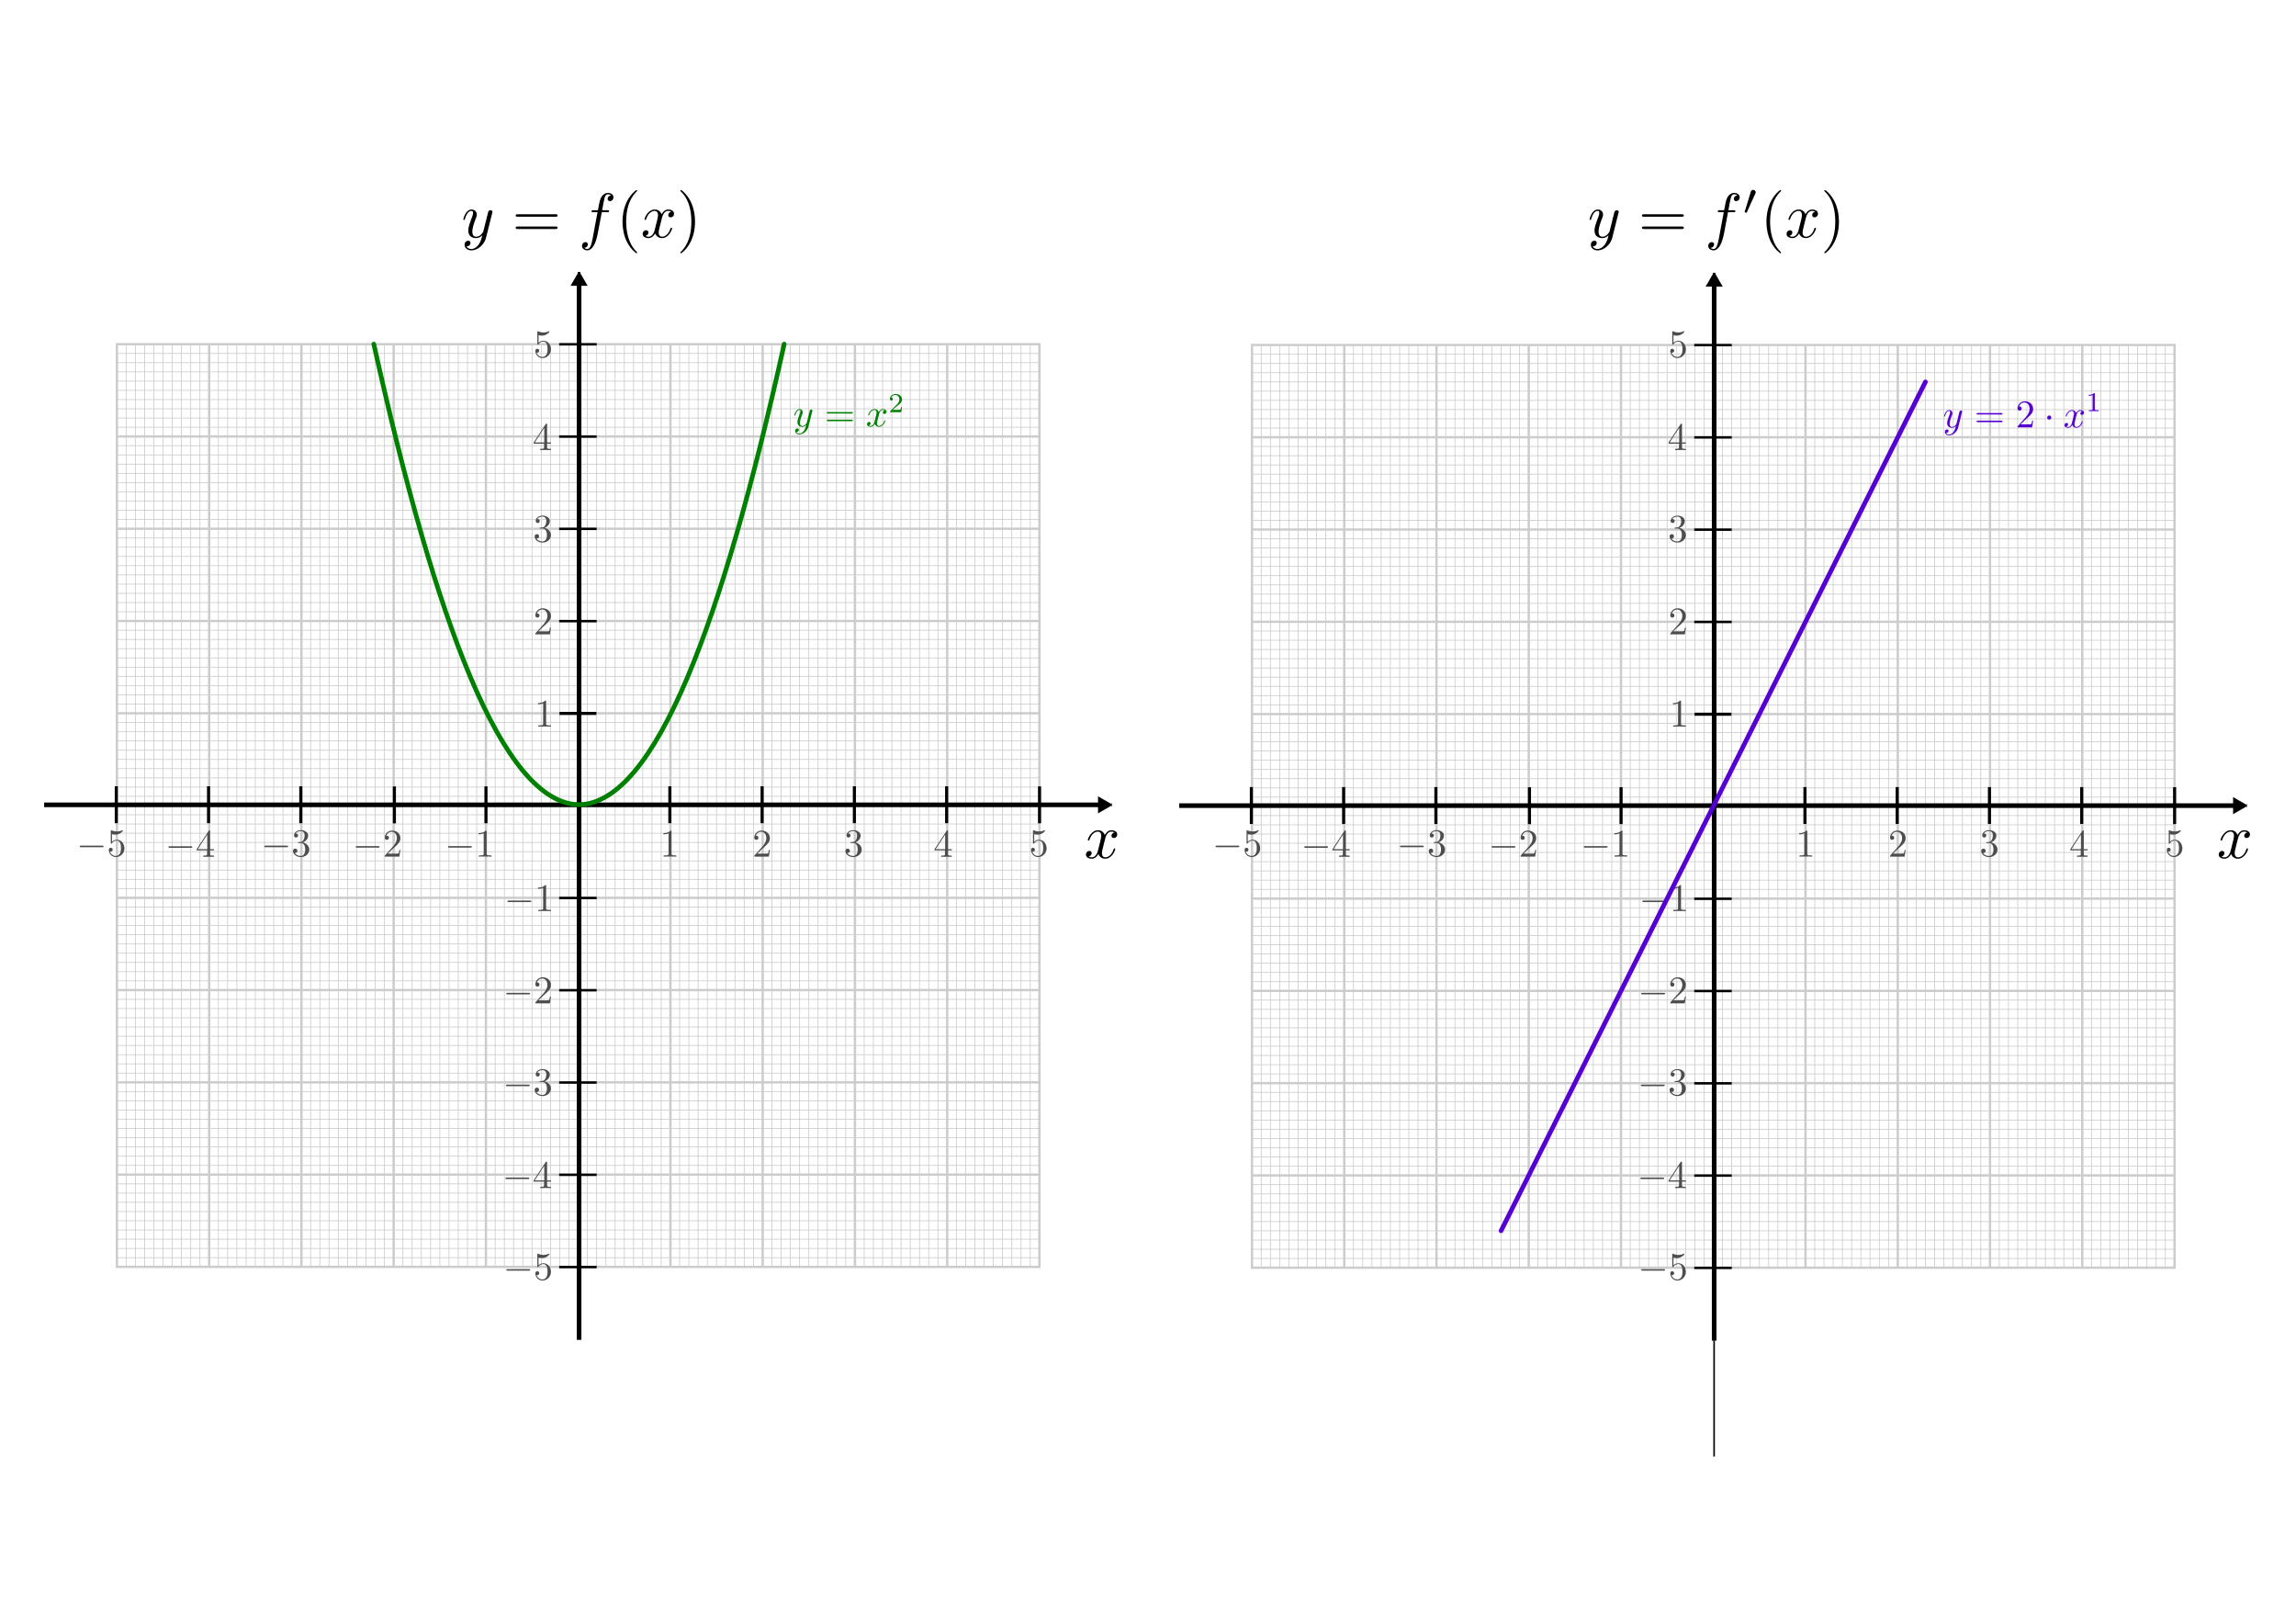 <svg xmlns:ns0="http://www.iki.fi/pav/software/textext/" xmlns="http://www.w3.org/2000/svg" xmlns:xlink="http://www.w3.org/1999/xlink" width="1488.189" height="1052.362"><title>Erste Ableitung einer Parabel</title><defs><marker id="b" orient="auto" overflow="visible"><path d="M2.308 0l-3.46 2v-4l3.46 2z" fill-rule="evenodd" stroke="#000" stroke-width=".4pt"/></marker></defs><use transform="translate(-841.335 -1073.496) scale(4.623)" height="1052.362" width="744.094" xlink:href="#textext-082fa4b4-3" x="231.736" y="134.765" fill="green"/><use transform="translate(-841.335 -1073.496) scale(4.623)" height="1052.362" width="744.094" xlink:href="#textext-082fa4b4-3" x="231.736" y="134.765" fill="green"/><g fill="green" transform="translate(-841.335 -1073.496) scale(4.623)"><use y="134.765" x="223.432" xlink:href="#textext-082fa4b4-0" width="744.094" height="1052.362"/><use y="134.765" x="231.417" xlink:href="#textext-082fa4b4-2" width="744.094" height="1052.362"/><use y="134.765" x="231.736" xlink:href="#textext-082fa4b4-3" width="744.094" height="1052.362"/><use y="134.765" x="239.273" xlink:href="#textext-082fa4b4-1" width="744.094" height="1052.362"/><use y="134.765" x="249.472" xlink:href="#textext-082fa4b4-2" width="744.094" height="1052.362"/><use y="134.765" x="249.791" xlink:href="#textext-082fa4b4-3" width="744.094" height="1052.362"/><use y="136.259" x="254.284" xlink:href="#textext-082fa4b4-4" width="744.094" height="1052.362"/><use y="134.765" x="260.967" xlink:href="#textext-082fa4b4-6" width="744.094" height="1052.362"/><use y="134.765" x="270.612" xlink:href="#textext-082fa4b4-2" width="744.094" height="1052.362"/><use y="134.765" x="270.931" xlink:href="#textext-082fa4b4-3" width="744.094" height="1052.362"/><use y="136.259" x="275.425" xlink:href="#textext-082fa4b4-5" width="744.094" height="1052.362"/></g><g fill="green" transform="translate(-841.335 -1073.496) scale(4.623)"><use y="134.765" x="223.432" xlink:href="#textext-082fa4b4-0" width="744.094" height="1052.362"/><use y="134.765" x="231.417" xlink:href="#textext-082fa4b4-2" width="744.094" height="1052.362"/><use y="134.765" x="231.736" xlink:href="#textext-082fa4b4-3" width="744.094" height="1052.362"/><use y="134.765" x="239.273" xlink:href="#textext-082fa4b4-1" width="744.094" height="1052.362"/><use y="134.765" x="249.472" xlink:href="#textext-082fa4b4-2" width="744.094" height="1052.362"/><use y="134.765" x="249.791" xlink:href="#textext-082fa4b4-3" width="744.094" height="1052.362"/><use y="136.259" x="254.284" xlink:href="#textext-082fa4b4-4" width="744.094" height="1052.362"/><use y="134.765" x="260.967" xlink:href="#textext-082fa4b4-6" width="744.094" height="1052.362"/><use y="134.765" x="270.612" xlink:href="#textext-082fa4b4-2" width="744.094" height="1052.362"/><use y="134.765" x="270.931" xlink:href="#textext-082fa4b4-3" width="744.094" height="1052.362"/><use y="136.259" x="275.425" xlink:href="#textext-082fa4b4-5" width="744.094" height="1052.362"/></g><g fill="green" transform="translate(-841.335 -1073.496) scale(4.623)"><use y="134.765" x="223.432" xlink:href="#textext-082fa4b4-0" width="744.094" height="1052.362"/><use y="134.765" x="231.417" xlink:href="#textext-082fa4b4-2" width="744.094" height="1052.362"/><use y="134.765" x="231.736" xlink:href="#textext-082fa4b4-3" width="744.094" height="1052.362"/><use y="134.765" x="239.273" xlink:href="#textext-082fa4b4-1" width="744.094" height="1052.362"/><use y="134.765" x="249.472" xlink:href="#textext-082fa4b4-2" width="744.094" height="1052.362"/><use y="134.765" x="249.791" xlink:href="#textext-082fa4b4-3" width="744.094" height="1052.362"/><use y="136.259" x="254.284" xlink:href="#textext-082fa4b4-4" width="744.094" height="1052.362"/><use y="134.765" x="260.967" xlink:href="#textext-082fa4b4-6" width="744.094" height="1052.362"/><use y="134.765" x="270.612" xlink:href="#textext-082fa4b4-2" width="744.094" height="1052.362"/><use y="134.765" x="270.931" xlink:href="#textext-082fa4b4-3" width="744.094" height="1052.362"/><use y="136.259" x="275.425" xlink:href="#textext-082fa4b4-5" width="744.094" height="1052.362"/></g><use y="134.765" x="231.736" xlink:href="#textext-082fa4b4-3" width="744.094" height="1052.362" transform="translate(-1264.258 1344.24) scale(4.623)" fill="green"/><use y="134.765" x="231.736" xlink:href="#textext-082fa4b4-3" width="744.094" height="1052.362" transform="translate(-1264.258 1344.24) scale(4.623)" fill="green"/><g ns0:preamble="/home/waldgeist/data/sphinx/test.tex" ns0:text="$\\Delta \\vec{r} = \\vec{r}_{\\rm{2}} - \\vec{r}_{\\rm{1}} $" fill="green" transform="translate(-1264.258 1344.24) scale(4.623)"><use y="134.765" x="223.432" xlink:href="#textext-082fa4b4-0" width="744.094" height="1052.362"/><use y="134.765" x="231.417" xlink:href="#textext-082fa4b4-2" width="744.094" height="1052.362"/><use y="134.765" x="231.736" xlink:href="#textext-082fa4b4-3" width="744.094" height="1052.362"/><use y="134.765" x="239.273" xlink:href="#textext-082fa4b4-1" width="744.094" height="1052.362"/><use y="134.765" x="249.472" xlink:href="#textext-082fa4b4-2" width="744.094" height="1052.362"/><use y="134.765" x="249.791" xlink:href="#textext-082fa4b4-3" width="744.094" height="1052.362"/><use y="136.259" x="254.284" xlink:href="#textext-082fa4b4-4" width="744.094" height="1052.362"/><use y="134.765" x="260.967" xlink:href="#textext-082fa4b4-6" width="744.094" height="1052.362"/><use y="134.765" x="270.612" xlink:href="#textext-082fa4b4-2" width="744.094" height="1052.362"/><use y="134.765" x="270.931" xlink:href="#textext-082fa4b4-3" width="744.094" height="1052.362"/><use y="136.259" x="275.425" xlink:href="#textext-082fa4b4-5" width="744.094" height="1052.362"/></g><g ns0:preamble="/home/waldgeist/data/sphinx/test.tex" ns0:text="$\\Delta \\vec{r} = \\vec{r}_{\\rm{2}} - \\vec{r}_{\\rm{1}} $" fill="green" transform="translate(-1264.258 1344.24) scale(4.623)"><use y="134.765" x="223.432" xlink:href="#textext-082fa4b4-0" width="744.094" height="1052.362"/><use y="134.765" x="231.417" xlink:href="#textext-082fa4b4-2" width="744.094" height="1052.362"/><use y="134.765" x="231.736" xlink:href="#textext-082fa4b4-3" width="744.094" height="1052.362"/><use y="134.765" x="239.273" xlink:href="#textext-082fa4b4-1" width="744.094" height="1052.362"/><use y="134.765" x="249.472" xlink:href="#textext-082fa4b4-2" width="744.094" height="1052.362"/><use y="134.765" x="249.791" xlink:href="#textext-082fa4b4-3" width="744.094" height="1052.362"/><use y="136.259" x="254.284" xlink:href="#textext-082fa4b4-4" width="744.094" height="1052.362"/><use y="134.765" x="260.967" xlink:href="#textext-082fa4b4-6" width="744.094" height="1052.362"/><use y="134.765" x="270.612" xlink:href="#textext-082fa4b4-2" width="744.094" height="1052.362"/><use y="134.765" x="270.931" xlink:href="#textext-082fa4b4-3" width="744.094" height="1052.362"/><use y="136.259" x="275.425" xlink:href="#textext-082fa4b4-5" width="744.094" height="1052.362"/></g><g ns0:preamble="/home/waldgeist/data/sphinx/test.tex" ns0:text="$\\Delta \\vec{r} = \\vec{r}_{\\rm{2}} - \\vec{r}_{\\rm{1}} $" fill="green" transform="translate(-1264.258 1344.24) scale(4.623)"><use y="134.765" x="223.432" xlink:href="#textext-082fa4b4-0" width="744.094" height="1052.362"/><use y="134.765" x="231.417" xlink:href="#textext-082fa4b4-2" width="744.094" height="1052.362"/><use y="134.765" x="231.736" xlink:href="#textext-082fa4b4-3" width="744.094" height="1052.362"/><use y="134.765" x="239.273" xlink:href="#textext-082fa4b4-1" width="744.094" height="1052.362"/><use y="134.765" x="249.472" xlink:href="#textext-082fa4b4-2" width="744.094" height="1052.362"/><use y="134.765" x="249.791" xlink:href="#textext-082fa4b4-3" width="744.094" height="1052.362"/><use y="136.259" x="254.284" xlink:href="#textext-082fa4b4-4" width="744.094" height="1052.362"/><use y="134.765" x="260.967" xlink:href="#textext-082fa4b4-6" width="744.094" height="1052.362"/><use y="134.765" x="270.612" xlink:href="#textext-082fa4b4-2" width="744.094" height="1052.362"/><use y="134.765" x="270.931" xlink:href="#textext-082fa4b4-3" width="744.094" height="1052.362"/><use y="136.259" x="275.425" xlink:href="#textext-082fa4b4-5" width="744.094" height="1052.362"/></g><path fill="#fff" stroke="#fff" stroke-width="2" stroke-linecap="round" d="M8.618 108.946h1470.953V931.66H8.618z"/><path d="M135.57 223.065v597.956m59.796-597.956v597.956m59.796-597.956v597.956m59.795-597.956v597.956m59.796-597.956v597.956m59.796-597.956v597.956m59.795-597.956v597.956m59.796-597.956v597.956m59.795-597.956v597.956M75.775 282.86h597.956M75.775 342.656h597.956M75.775 402.452h597.956M75.775 462.247h597.956M75.775 522.043h597.956M75.775 581.839h597.956M75.775 641.634h597.956M75.775 701.43h597.956M75.775 761.225h597.956" stroke-width="1.5" stroke="#ccc" fill="none"/><path d="M81.755 223.065v597.956m5.979-597.956v597.956m5.98-597.956v597.956m5.979-597.956v597.956m5.98-597.956v597.956m5.979-597.956v597.956m5.98-597.956v597.956m5.979-597.956v597.956m5.98-597.956v597.956m11.959-597.956v597.956m5.98-597.956v597.956m5.98-597.956v597.956m5.979-597.956v597.956m5.979-597.956v597.956m5.98-597.956v597.956m5.98-597.956v597.956m5.979-597.956v597.956m5.98-597.956v597.956m11.959-597.956v597.956m5.979-597.956v597.956m5.98-597.956v597.956m5.979-597.956v597.956m5.98-597.956v597.956m5.98-597.956v597.956m5.979-597.956v597.956m5.98-597.956v597.956m5.979-597.956v597.956m11.959-597.956v597.956m5.979-597.956v597.956m5.98-597.956v597.956m5.98-597.956v597.956m5.98-597.956v597.956m5.98-597.956v597.956m5.979-597.956v597.956m5.979-597.956v597.956m5.98-597.956v597.956m11.959-597.956v597.956m5.979-597.956v597.956m5.98-597.956v597.956m5.98-597.956v597.956m5.979-597.956v597.956m5.98-597.956v597.956m5.979-597.956v597.956m5.98-597.956v597.956m5.979-597.956v597.956m11.959-597.956v597.956m5.98-597.956v597.956m5.98-597.956v597.956m5.979-597.956v597.956m5.979-597.956v597.956m5.98-597.956v597.956m5.98-597.956v597.956m5.98-597.956v597.956m5.979-597.956v597.956m11.959-597.956v597.956m5.98-597.956v597.956m5.979-597.956v597.956m5.98-597.956v597.956m5.979-597.956v597.956m5.98-597.956v597.956m5.979-597.956v597.956m5.98-597.956v597.956m5.98-597.956v597.956m11.959-597.956v597.956m5.979-597.956v597.956m5.98-597.956v597.956m5.979-597.956v597.956m5.98-597.956v597.956m5.979-597.956v597.956m5.98-597.956v597.956m5.979-597.956v597.956m5.98-597.956v597.956m11.96-597.956v597.956m5.979-597.956v597.956m5.979-597.956v597.956m5.98-597.956v597.956m5.979-597.956v597.956m5.98-597.956v597.956m5.98-597.956v597.956m5.979-597.956v597.956m5.98-597.956v597.956m11.959-597.956v597.956m5.979-597.956v597.956m5.98-597.956v597.956m5.979-597.956v597.956m5.98-597.956v597.956m5.98-597.956v597.956m5.979-597.956v597.956m5.98-597.956v597.956m5.979-597.956v597.956M75.775 229.045h597.956m-597.956 5.979h597.956m-597.956 5.98h597.956m-597.956 5.979h597.956m-597.956 5.98h597.956m-597.956 5.979h597.956m-597.956 5.98h597.956m-597.956 5.98h597.956m-597.956 5.979h597.956M75.775 288.84h597.956m-597.956 5.98h597.956M75.775 300.8h597.956m-597.956 5.979h597.956m-597.956 5.98h597.956m-597.956 5.979h597.956m-597.956 5.98h597.956m-597.956 5.979h597.956m-597.956 5.98h597.956M75.775 348.636h597.956m-597.956 5.979h597.956m-597.956 5.98h597.956m-597.956 5.98h597.956m-597.956 5.979h597.956m-597.956 5.98h597.956m-597.956 5.979h597.956m-597.956 5.98h597.956m-597.956 5.979h597.956M75.775 408.431h597.956m-597.956 5.98h597.956M75.775 420.39h597.956m-597.956 5.98h597.956m-597.956 5.98h597.956m-597.956 5.98h597.956m-597.956 5.979h597.956m-597.956 5.979h597.956m-597.956 5.98h597.956M75.775 468.227h597.956m-597.956 5.98h597.956m-597.956 5.979h597.956m-597.956 5.98h597.956m-597.956 5.979h597.956m-597.956 5.98h597.956m-597.956 5.979h597.956m-597.956 5.98h597.956m-597.956 5.979h597.956m-597.956 11.96h597.956m-597.956 5.979h597.956m-597.956 5.98h597.956m-597.956 5.979h597.956M75.775 551.94h597.956m-597.956 5.98h597.956M75.775 563.9h597.956m-597.956 5.98h597.956m-597.956 5.98h597.956M75.775 587.818h597.956m-597.956 5.98h597.956m-597.956 5.979h597.956m-597.956 5.98h597.956m-597.956 5.979h597.956m-597.956 5.98h597.956m-597.956 5.98h597.956m-597.956 5.979h597.956m-597.956 5.98h597.956M75.775 647.614h597.956m-597.956 5.979h597.956m-597.956 5.98h597.956m-597.956 5.979h597.956m-597.956 5.98h597.956m-597.956 5.98h597.956m-597.956 5.979h597.956M75.775 689.47h597.956m-597.956 5.98h597.956M75.775 707.41h597.956m-597.956 5.979h597.956m-597.956 5.979h597.956m-597.956 5.98h597.956m-597.956 5.98h597.956m-597.956 5.979h597.956m-597.956 5.98h597.956m-597.956 5.979h597.956m-597.956 5.98h597.956M75.775 767.205h597.956m-597.956 5.979h597.956m-597.956 5.98h597.956m-597.956 5.98h597.956m-597.956 5.979h597.956m-597.956 5.98h597.956m-597.956 5.979h597.956m-597.956 5.98h597.956m-597.956 5.979h597.956" stroke-width=".5" stroke="#ccc" fill="none"/><path fill="none" stroke="#ccc" stroke-width="1.5" d="M75.775 223.065h597.956v597.956H75.775z"/><g transform="translate(-52.571 -579.622) scale(1.645)"><use xlink:href="#a" transform="rotate(-90 260.13 669.425)" width="744.094" height="1052.362"/><path d="M267.064 597.056h-14.788m14.788-36.353h-14.788m14.788-36.353h-14.788m14.788-36.353h-14.788m14.788 218.118h-14.788m14.788 36.353h-14.788m14.788 36.352h-14.788m14.788 36.354h-14.788m14.788 36.352h-14.788" fill="none" stroke="#000" stroke-width=".947"/><path d="M266.94 633.409H252.4" fill="none" stroke="#000" stroke-width="1.216"/></g><path d="M716.279 543.724c.255-1.022 1.214-4.793 4.026-4.793.192 0 1.214 0 2.045.511-1.15.256-1.917 1.215-1.917 2.237 0 .64.447 1.406 1.533 1.406.895 0 2.173-.703 2.173-2.364 0-2.11-2.364-2.685-3.77-2.685-2.365 0-3.77 2.173-4.282 3.068-1.022-2.684-3.195-3.068-4.41-3.068-4.217 0-6.582 5.24-6.582 6.263 0 .448.448.448.512.448.32 0 .447-.128.51-.448 1.407-4.345 4.09-5.368 5.497-5.368.767 0 2.172.384 2.172 2.748 0 1.278-.702 3.962-2.172 9.714-.64 2.492-2.11 4.218-3.899 4.218-.255 0-1.15 0-2.045-.512 1.023-.255 1.918-1.086 1.918-2.236 0-1.087-.895-1.406-1.47-1.406-1.278 0-2.237 1.022-2.237 2.364 0 1.853 1.981 2.684 3.77 2.684 2.748 0 4.218-2.876 4.282-3.067.511 1.47 1.981 3.067 4.41 3.067 4.218 0 6.518-5.24 6.518-6.263 0-.447-.32-.447-.447-.447-.384 0-.448.192-.575.447-1.342 4.41-4.09 5.369-5.368 5.369-1.598 0-2.237-1.279-2.237-2.684 0-.895.192-1.79.639-3.58zm0 0"/><g transform="translate(-52.571 -579.622) scale(1.645)"><path id="a" d="M49.357 669.425h417.187" fill="none" stroke="#000" stroke-width="1.824" marker-end="url(#b)"/><path d="M295.897 662.12v14.54" id="c" fill="none" stroke="#000" stroke-width="1.216"/><use height="1052.362" width="744.094" transform="translate(36.353)" xlink:href="#c"/><use height="1052.362" width="744.094" transform="translate(72.706)" xlink:href="#c"/><use height="1052.362" width="744.094" transform="translate(109.059)" xlink:href="#c"/><use height="1052.362" width="744.094" transform="translate(-145.412)" xlink:href="#c"/><use height="1052.362" width="744.094" transform="translate(-181.765)" xlink:href="#c"/><use height="1052.362" width="744.094" transform="translate(-218.118)" xlink:href="#c"/><use xlink:href="#c" transform="translate(-108.544 .07)" width="744.094" height="1052.362"/><use xlink:href="#c" transform="translate(-72.456 .035)" width="1052.362" height="744.094"/><use xlink:href="#c" transform="translate(145.662 .035)" width="1052.362" height="744.094"/></g><g fill="#4d4d4d" stroke="green" stroke-width="1.18"><g transform="translate(-140.19 212.57) scale(2.542)" ns0:preamble="/home/waldgeist/data/sphinx/test.tex" ns0:text="$1$"><defs><symbol id="d" overflow="visible"><path d="M2.938-6.375c0-.25 0-.266-.235-.266C2.078-6 1.203-6 .891-6v.313c.203 0 .78 0 1.296-.266v5.172c0 .36-.03.469-.921.469H.953V0c.344-.031 1.203-.031 1.61-.031.39 0 1.265 0 1.609.031v-.313h-.313c-.906 0-.921-.109-.921-.468zm0 0" stroke="none"/></symbol></defs><use height="1052.362" width="744.094" y="134.765" x="223.432" xlink:href="#d"/></g><g ns0:text="$-1$" ns0:preamble="/home/waldgeist/data/sphinx/test.tex" transform="translate(-279.708 212.57) scale(2.542)"><defs><symbol overflow="visible" id="e"><path d="M6.563-2.297c.171 0 .359 0 .359-.203 0-.188-.188-.188-.36-.188h-5.39c-.172 0-.344 0-.344.188 0 .203.172.203.344.203zm0 0" stroke="none"/></symbol><symbol overflow="visible" id="f"><path d="M2.938-6.375c0-.25 0-.266-.235-.266C2.078-6 1.203-6 .891-6v.313c.203 0 .78 0 1.296-.266v5.172c0 .36-.03.469-.921.469H.953V0c.344-.031 1.203-.031 1.61-.031.39 0 1.265 0 1.609.031v-.313h-.313c-.906 0-.921-.109-.921-.468zm0 0" stroke="none"/></symbol></defs><use height="1052.362" width="744.094" xlink:href="#e" x="223.432" y="134.765"/><use height="1052.362" width="744.094" xlink:href="#f" x="231.181" y="134.765"/></g><g transform="translate(-339.502 212.57) scale(2.542)" ns0:preamble="/home/waldgeist/data/sphinx/test.tex" ns0:text="$-2$"><defs><symbol id="g" overflow="visible"><path d="M6.563-2.297c.171 0 .359 0 .359-.203 0-.188-.188-.188-.36-.188h-5.39c-.172 0-.344 0-.344.188 0 .203.172.203.344.203zm0 0" stroke="none"/></symbol><symbol id="h" overflow="visible"><path d="M1.266-.766l1.062-1.03c1.547-1.376 2.14-1.907 2.14-2.907 0-1.14-.89-1.938-2.109-1.938A1.843 1.843 0 0 0 .5-4.828c0 .547.5.547.531.547.172 0 .516-.11.516-.532a.513.513 0 0 0-.531-.515c-.079 0-.094 0-.125.016.218-.657.765-1.016 1.343-1.016.907 0 1.329.812 1.329 1.625 0 .797-.485 1.578-1.047 2.203L.609-.375C.5-.265.5-.235.5 0h3.703l.266-1.734h-.235C4.172-1.438 4.11-1 4-.844c-.063.078-.719.078-.938.078zm0 0" stroke="none"/></symbol></defs><use y="134.765" x="223.432" xlink:href="#g" width="744.094" height="1052.362"/><use y="134.765" x="231.181" xlink:href="#h" width="744.094" height="1052.362"/></g><g ns0:text="$-3$" ns0:preamble="/home/waldgeist/data/sphinx/test.tex" transform="translate(-398.812 212.292) scale(2.542)"><defs><symbol overflow="visible" id="i"><path d="M6.563-2.297c.171 0 .359 0 .359-.203 0-.188-.188-.188-.36-.188h-5.39c-.172 0-.344 0-.344.188 0 .203.172.203.344.203zm0 0" stroke="none"/></symbol><symbol overflow="visible" id="j"><path d="M2.89-3.516c.813-.265 1.391-.953 1.391-1.75 0-.812-.875-1.375-1.828-1.375-1 0-1.765.594-1.765 1.36 0 .328.218.515.515.515.297 0 .5-.218.5-.515 0-.485-.469-.485-.61-.485.298-.5.954-.625 1.313-.625.422 0 .969.22.969 1.11 0 .125-.031.703-.281 1.14-.297.485-.64.516-.89.516a3.29 3.29 0 0 1-.392.031c-.078.016-.14.031-.14.125 0 .11.062.11.234.11h.438c.812 0 1.187.671 1.187 1.656 0 1.36-.687 1.64-1.125 1.64-.437 0-1.187-.171-1.531-.75.344.047.656-.171.656-.546a.537.537 0 0 0-.547-.563c-.25 0-.562.14-.562.578C.422-.437 1.344.22 2.437.22c1.22 0 2.126-.906 2.126-1.922 0-.813-.641-1.594-1.672-1.813zm0 0" stroke="none"/></symbol></defs><use height="1052.362" width="744.094" xlink:href="#i" x="223.432" y="134.765"/><use height="1052.362" width="744.094" xlink:href="#j" x="231.181" y="134.765"/></g><g transform="translate(-460.9 212.709) scale(2.542)" ns0:preamble="/home/waldgeist/data/sphinx/test.tex" ns0:text="$-4$"><defs><symbol id="k" overflow="visible"><path d="M6.563-2.297c.171 0 .359 0 .359-.203 0-.188-.188-.188-.36-.188h-5.39c-.172 0-.344 0-.344.188 0 .203.172.203.344.203zm0 0" stroke="none"/></symbol><symbol id="l" overflow="visible"><path d="M2.938-1.64v.859c0 .36-.032.469-.766.469h-.203V0c.406-.031.922-.031 1.343-.031.422 0 .938 0 1.36.031v-.313h-.219c-.734 0-.75-.109-.75-.468v-.86h.985v-.312h-.985v-4.531c0-.204 0-.266-.172-.266-.078 0-.11 0-.187.125L.28-1.953v.312zm.046-.313H.563l2.421-3.719zm0 0" stroke="none"/></symbol></defs><use height="1052.362" width="744.094" y="134.765" x="223.432" xlink:href="#k"/><use height="1052.362" width="744.094" y="134.765" x="231.181" xlink:href="#l"/></g><g ns0:text="$-5$" ns0:preamble="/home/waldgeist/data/sphinx/test.tex" transform="translate(-518.398 212.292) scale(2.542)"><defs><symbol overflow="visible" id="m"><path d="M6.563-2.297c.171 0 .359 0 .359-.203 0-.188-.188-.188-.36-.188h-5.39c-.172 0-.344 0-.344.188 0 .203.172.203.344.203zm0 0" stroke="none"/></symbol><symbol overflow="visible" id="n"><path d="M4.469-2c0-1.188-.813-2.188-1.89-2.188-.47 0-.907.157-1.267.516v-1.953c.204.063.532.125.844.125 1.235 0 1.938-.906 1.938-1.031 0-.063-.032-.11-.11-.11 0 0-.03 0-.078.032a3.22 3.22 0 0 1-1.36.296 3.4 3.4 0 0 1-1.327-.28c-.078-.032-.094-.032-.11-.032C1-6.625 1-6.547 1-6.391v2.954c0 .171 0 .25.14.25.079 0 .094-.016.141-.079.11-.156.469-.703 1.282-.703.515 0 .765.453.843.64.156.376.188.75.188 1.25 0 .36 0 .954-.25 1.376-.235.39-.61.64-1.063.64-.719 0-1.297-.53-1.469-1.109.032 0 .063.016.172.016.329 0 .5-.25.5-.485 0-.25-.171-.5-.5-.5-.14 0-.484.079-.484.532C.5-.75 1.188.219 2.297.219 3.453.219 4.469-.734 4.469-2zm0 0" stroke="none"/></symbol></defs><use height="1052.362" width="744.094" xlink:href="#m" x="223.432" y="134.765"/><use height="1052.362" width="744.094" xlink:href="#n" x="231.181" y="134.765"/></g><g transform="translate(-80.276 212.57) scale(2.542)" ns0:preamble="/home/waldgeist/data/sphinx/test.tex" ns0:text="$2$"><defs><symbol id="o" overflow="visible"><path d="M1.266-.766l1.062-1.03c1.547-1.376 2.14-1.907 2.14-2.907 0-1.14-.89-1.938-2.109-1.938A1.843 1.843 0 0 0 .5-4.828c0 .547.5.547.531.547.172 0 .516-.11.516-.532a.513.513 0 0 0-.531-.515c-.079 0-.094 0-.125.016.218-.657.765-1.016 1.343-1.016.907 0 1.329.812 1.329 1.625 0 .797-.485 1.578-1.047 2.203L.609-.375C.5-.265.5-.235.5 0h3.703l.266-1.734h-.235C4.172-1.438 4.11-1 4-.844c-.063.078-.719.078-.938.078zm0 0" stroke="none"/></symbol></defs><use y="134.765" x="223.432" xlink:href="#o" transform="translate(-.019)" width="744.094" height="1052.362"/></g><g ns0:text="$3$" ns0:preamble="/home/waldgeist/data/sphinx/test.tex" transform="translate(-21.027 212.292) scale(2.542)"><defs><symbol overflow="visible" id="p"><path d="M2.89-3.516c.813-.265 1.391-.953 1.391-1.75 0-.812-.875-1.375-1.828-1.375-1 0-1.765.594-1.765 1.36 0 .328.218.515.515.515.297 0 .5-.218.5-.515 0-.485-.469-.485-.61-.485.298-.5.954-.625 1.313-.625.422 0 .969.22.969 1.11 0 .125-.031.703-.281 1.14-.297.485-.64.516-.89.516a3.29 3.29 0 0 1-.392.031c-.078.016-.14.031-.14.125 0 .11.062.11.234.11h.438c.812 0 1.187.671 1.187 1.656 0 1.36-.687 1.64-1.125 1.64-.437 0-1.187-.171-1.531-.75.344.047.656-.171.656-.546a.537.537 0 0 0-.547-.563c-.25 0-.562.14-.562.578C.422-.437 1.344.22 2.437.22c1.22 0 2.126-.906 2.126-1.922 0-.813-.641-1.594-1.672-1.813zm0 0" stroke="none"/></symbol></defs><use height="1052.362" width="744.094" xlink:href="#p" x="223.432" y="134.765"/></g><g transform="translate(37.075 212.709) scale(2.542)" ns0:preamble="/home/waldgeist/data/sphinx/test.tex" ns0:text="$4$"><defs><symbol id="q" overflow="visible"><path d="M2.938-1.64v.859c0 .36-.032.469-.766.469h-.203V0c.406-.031.922-.031 1.343-.031.422 0 .938 0 1.36.031v-.313h-.219c-.734 0-.75-.109-.75-.468v-.86h.985v-.312h-.985v-4.531c0-.204 0-.266-.172-.266-.078 0-.11 0-.187.125L.28-1.953v.312zm.046-.313H.563l2.421-3.719zm0 0" stroke="none"/></symbol></defs><use y="134.765" x="223.432" xlink:href="#q" width="744.094" height="1052.362"/></g><g ns0:text="$5$" ns0:preamble="/home/waldgeist/data/sphinx/test.tex" transform="translate(99.043 212.292) scale(2.542)"><defs><symbol overflow="visible" id="r"><path d="M4.469-2c0-1.188-.813-2.188-1.89-2.188-.47 0-.907.157-1.267.516v-1.953c.204.063.532.125.844.125 1.235 0 1.938-.906 1.938-1.031 0-.063-.032-.11-.11-.11 0 0-.03 0-.078.032a3.22 3.22 0 0 1-1.36.296 3.4 3.4 0 0 1-1.327-.28c-.078-.032-.094-.032-.11-.032C1-6.625 1-6.547 1-6.391v2.954c0 .171 0 .25.14.25.079 0 .094-.016.141-.079.11-.156.469-.703 1.282-.703.515 0 .765.453.843.64.156.376.188.75.188 1.25 0 .36 0 .954-.25 1.376-.235.39-.61.64-1.063.64-.719 0-1.297-.53-1.469-1.109.032 0 .063.016.172.016.329 0 .5-.25.5-.485 0-.25-.171-.5-.5-.5-.14 0-.484.079-.484.532C.5-.75 1.188.219 2.297.219 3.453.219 4.469-.734 4.469-2zm0 0" stroke="none"/></symbol></defs><use height="1052.362" width="744.094" xlink:href="#r" x="223.432" y="134.765"/></g></g><g fill="#4d4d4d" stroke="#4d4d4d" stroke-width="1.18"><g ns0:preamble="/home/waldgeist/data/sphinx/test.tex" ns0:text="$-1$" transform="translate(-241.167 247.882) scale(2.542)"><use y="134.765" x="223.432" xlink:href="#e" width="744.094" height="1052.362"/><use y="134.765" x="231.181" xlink:href="#f" width="744.094" height="1052.362"/></g><g ns0:text="$-2$" ns0:preamble="/home/waldgeist/data/sphinx/test.tex" transform="translate(-241.922 307.664) scale(2.542)"><use height="1052.362" width="744.094" xlink:href="#g" x="223.432" y="134.765"/><use height="1052.362" width="744.094" xlink:href="#h" x="231.181" y="134.765"/></g><g ns0:preamble="/home/waldgeist/data/sphinx/test.tex" ns0:text="$-3$" transform="translate(-242.16 367.168) scale(2.542)"><use y="134.765" x="223.432" xlink:href="#i" width="744.094" height="1052.362"/><use y="134.765" x="231.181" xlink:href="#j" width="744.094" height="1052.362"/></g><g ns0:text="$-4$" ns0:preamble="/home/waldgeist/data/sphinx/test.tex" transform="translate(-242.478 427.367) scale(2.542)"><use xlink:href="#k" x="223.432" y="134.765" width="744.094" height="1052.362"/><use xlink:href="#l" x="231.181" y="134.765" width="744.094" height="1052.362"/></g><g ns0:preamble="/home/waldgeist/data/sphinx/test.tex" ns0:text="$-5$" transform="translate(-241.922 486.731) scale(2.542)"><use y="134.765" x="223.432" xlink:href="#m" width="744.094" height="1052.362"/><use y="134.765" x="231.181" xlink:href="#n" width="744.094" height="1052.362"/></g><use xlink:href="#d" x="223.432" y="134.765" width="744.094" height="1052.362" transform="translate(-221.466 128.319) scale(2.542)" ns0:text="$1$" ns0:preamble="/home/waldgeist/data/sphinx/test.tex"/><use height="1052.362" width="744.094" transform="translate(-222.22 68.537) scale(2.542)" xlink:href="#o" x="223.432" y="134.765" ns0:text="$2$" ns0:preamble="/home/waldgeist/data/sphinx/test.tex"/><use y="134.765" x="223.432" xlink:href="#p" width="744.094" height="1052.362" transform="translate(-222.46 8.477) scale(2.542)" ns0:preamble="/home/waldgeist/data/sphinx/test.tex" ns0:text="$3$"/><use height="1052.362" width="744.094" xlink:href="#q" x="223.432" y="134.765" transform="translate(-222.777 -50.887) scale(2.542)" ns0:text="$4$" ns0:preamble="/home/waldgeist/data/sphinx/test.tex"/><use y="134.765" x="223.432" xlink:href="#r" width="744.094" height="1052.362" transform="translate(-222.22 -111.086) scale(2.542)" ns0:preamble="/home/waldgeist/data/sphinx/test.tex" ns0:text="$5$"/></g><g stroke="#ccc" stroke-width="1.018" fill="none"><path d="M871.292 223.577v597.956m59.796-597.956v597.956m59.795-597.956v597.956m59.796-597.956v597.956m59.795-597.956v597.956m59.796-597.956v597.956m59.796-597.956v597.956m59.795-597.956v597.956m59.796-597.956v597.956M811.496 283.373h597.956m-597.956 59.796h597.956m-597.956 59.795h597.956M811.496 462.76h597.956m-597.956 59.795h597.956m-597.956 59.796h597.956m-597.956 59.796h597.956m-597.956 59.795h597.956m-597.956 59.796h597.956" stroke-width="1.5"/><path d="M817.476 223.577v597.956m5.98-597.956v597.956m5.979-597.956v597.956m5.98-597.956v597.956m5.979-597.956v597.956m5.98-597.956v597.956m5.979-597.956v597.956m5.98-597.956v597.956m5.979-597.956v597.956m11.96-597.956v597.956m5.979-597.956v597.956m5.979-597.956v597.956m5.98-597.956v597.956m5.98-597.956v597.956m5.98-597.956v597.956m5.979-597.956v597.956m5.979-597.956v597.956m5.98-597.956v597.956m11.959-597.956v597.956m5.98-597.956v597.956m5.979-597.956v597.956m5.98-597.956v597.956m5.979-597.956v597.956m5.98-597.956v597.956m5.98-597.956v597.956m5.979-597.956v597.956m5.98-597.956v597.956m11.959-597.956v597.956m5.979-597.956v597.956m5.98-597.956v597.956m5.979-597.956v597.956m5.98-597.956v597.956m5.979-597.956v597.956m5.98-597.956v597.956m5.98-597.956v597.956m5.98-597.956v597.956m11.958-597.956v597.956m5.98-597.956v597.956m5.98-597.956v597.956m5.979-597.956v597.956m5.98-597.956v597.956m5.979-597.956v597.956m5.98-597.956v597.956m5.979-597.956v597.956m5.98-597.956v597.956m11.959-597.956v597.956m5.98-597.956v597.956m5.979-597.956v597.956m5.98-597.956v597.956m5.979-597.956v597.956m5.98-597.956v597.956m5.979-597.956v597.956m5.979-597.956v597.956m5.98-597.956v597.956m11.96-597.956v597.956m5.98-597.956v597.956m5.979-597.956v597.956m5.979-597.956v597.956m5.98-597.956v597.956m5.979-597.956v597.956m5.98-597.956v597.956m5.98-597.956v597.956m5.979-597.956v597.956m11.959-597.956v597.956m5.98-597.956v597.956m5.979-597.956v597.956m5.98-597.956v597.956m5.979-597.956v597.956m5.98-597.956v597.956m5.98-597.956v597.956m5.979-597.956v597.956m5.98-597.956v597.956m11.958-597.956v597.956m5.98-597.956v597.956m5.98-597.956v597.956m5.98-597.956v597.956m5.98-597.956v597.956m5.979-597.956v597.956m5.979-597.956v597.956m5.98-597.956v597.956m5.979-597.956v597.956m11.959-597.956v597.956m5.98-597.956v597.956m5.98-597.956v597.956m5.979-597.956v597.956m5.98-597.956v597.956m5.979-597.956v597.956m5.98-597.956v597.956m5.979-597.956v597.956m5.98-597.956v597.956M811.496 229.557h597.956m-597.956 5.979h597.956m-597.956 5.98h597.956m-597.956 5.98h597.956m-597.956 5.979h597.956m-597.956 5.98h597.956m-597.956 5.979h597.956m-597.956 5.98h597.956m-597.956 5.979h597.956m-597.956 11.959h597.956m-597.956 5.98h597.956m-597.956 5.98h597.956m-597.956 5.979h597.956m-597.956 5.979h597.956m-597.956 5.98h597.956m-597.956 5.98h597.956m-597.956 5.98h597.956m-597.956 5.979h597.956m-597.956 11.959h597.956m-597.956 5.98h597.956m-597.956 5.979h597.956m-597.956 5.98h597.956m-597.956 5.979h597.956m-597.956 5.98h597.956m-597.956 5.979h597.956m-597.956 5.98h597.956m-597.956 5.98h597.956m-597.956 11.959h597.956m-597.956 5.979h597.956m-597.956 5.98h597.956m-597.956 5.979h597.956m-597.956 5.98h597.956m-597.956 5.98h597.956m-597.956 5.979h597.956M811.496 450.8h597.956m-597.956 5.98h597.956m-597.956 11.96h597.956m-597.956 5.979h597.956m-597.956 5.979h597.956m-597.956 5.98h597.956m-597.956 5.98h597.956m-597.956 5.979h597.956m-597.956 5.98h597.956m-597.956 5.979h597.956m-597.956 5.98h597.956m-597.956 11.959h597.956m-597.956 5.979h597.956m-597.956 5.98h597.956m-597.956 5.98h597.956m-597.956 5.979h597.956m-597.956 5.98h597.956m-597.956 5.979h597.956m-597.956 5.98h597.956m-597.956 5.979h597.956M811.496 588.33h597.956m-597.956 5.98h597.956m-597.956 5.98h597.956m-597.956 5.98h597.956m-597.956 5.979h597.956m-597.956 5.979h597.956m-597.956 5.98h597.956m-597.956 5.979h597.956m-597.956 5.98h597.956m-597.956 11.959h597.956m-597.956 5.98h597.956m-597.956 5.979h597.956m-597.956 5.98h597.956m-597.956 5.979h597.956m-597.956 5.98h597.956m-597.956 5.979h597.956m-597.956 5.98h597.956m-597.956 5.98h597.956m-597.956 11.959h597.956m-597.956 5.979h597.956m-597.956 5.979h597.956m-597.956 5.98h597.956m-597.956 5.98h597.956m-597.956 5.98h597.956m-597.956 5.98h597.956m-597.956 5.979h597.956m-597.956 5.979h597.956m-597.956 11.959h597.956m-597.956 5.98h597.956m-597.956 5.979h597.956m-597.956 5.98h597.956m-597.956 5.98h597.956m-597.956 5.979h597.956m-597.956 5.98h597.956m-597.956 5.979h597.956m-597.956 5.98h597.956" stroke-width=".5"/><path stroke-width="1.5" d="M811.496 223.577h597.956v597.956H811.496z"/></g><g transform="translate(683.15 -579.11) scale(1.645)"><use xlink:href="#a" transform="rotate(-90 260.13 669.425)" width="744.094" height="1052.362"/><path d="M267.064 597.056h-14.788m14.788-36.353h-14.788m14.788-36.353h-14.788m14.788-36.353h-14.788m14.788 218.118h-14.788m14.788 36.353h-14.788m14.788 36.352h-14.788m14.788 36.354h-14.788m14.788 36.352h-14.788" fill="none" stroke="#000" stroke-width=".947"/><path d="M266.94 633.409H252.4" fill="none" stroke="#000" stroke-width="1.216"/></g><path d="M1450.484 543.724c.255-1.022 1.214-4.793 4.026-4.793.191 0 1.214 0 2.045.511-1.15.256-1.917 1.215-1.917 2.237 0 .64.447 1.406 1.533 1.406.895 0 2.173-.703 2.173-2.364 0-2.11-2.364-2.685-3.77-2.685-2.365 0-3.77 2.173-4.282 3.068-1.023-2.684-3.195-3.068-4.41-3.068-4.217 0-6.582 5.24-6.582 6.263 0 .448.447.448.511.448.32 0 .448-.128.512-.448 1.406-4.345 4.09-5.368 5.496-5.368.766 0 2.172.384 2.172 2.748 0 1.278-.703 3.962-2.172 9.714-.64 2.492-2.11 4.218-3.899 4.218-.255 0-1.15 0-2.045-.512 1.023-.255 1.917-1.086 1.917-2.236 0-1.087-.894-1.406-1.47-1.406-1.277 0-2.236 1.022-2.236 2.364 0 1.853 1.981 2.684 3.77 2.684 2.748 0 4.218-2.876 4.282-3.067.511 1.47 1.981 3.067 4.41 3.067 4.217 0 6.518-5.24 6.518-6.263 0-.447-.32-.447-.447-.447-.384 0-.448.192-.576.447-1.342 4.41-4.09 5.369-5.368 5.369-1.597 0-2.236-1.279-2.236-2.684 0-.895.191-1.79.639-3.58zm0 0"/><g transform="translate(683.15 -579.11) scale(1.645)"><path d="M49.357 669.425h417.187" fill="none" stroke="#000" stroke-width="1.824" marker-end="url(#b)"/><path d="M295.897 662.12v14.54" fill="none" stroke="#000" stroke-width="1.216"/><use xlink:href="#c" transform="translate(36.353)" width="744.094" height="1052.362"/><use xlink:href="#c" transform="translate(72.706)" width="744.094" height="1052.362"/><use xlink:href="#c" transform="translate(109.059)" width="744.094" height="1052.362"/><use xlink:href="#c" transform="translate(-145.412)" width="744.094" height="1052.362"/><use xlink:href="#c" transform="translate(-181.765)" width="744.094" height="1052.362"/><use xlink:href="#c" transform="translate(-218.118)" width="744.094" height="1052.362"/><use height="1052.362" width="744.094" transform="translate(-108.544 .07)" xlink:href="#c"/><use height="744.094" width="1052.362" transform="translate(-72.456 .035)" xlink:href="#c"/><use height="744.094" width="1052.362" transform="translate(145.662 .035)" xlink:href="#c"/></g><g fill="#4d4d4d" stroke="green" stroke-width="1.18"><g ns0:preamble="/home/waldgeist/data/sphinx/test.tex" ns0:text="$-1$" transform="translate(494.447 247.882) scale(2.542)"><use y="134.765" x="223.432" xlink:href="#e" width="744.094" height="1052.362"/><use y="134.765" x="231.181" xlink:href="#f" width="744.094" height="1052.362"/></g><g ns0:text="$-2$" ns0:preamble="/home/waldgeist/data/sphinx/test.tex" transform="translate(493.692 307.664) scale(2.542)"><use height="1052.362" width="744.094" xlink:href="#g" x="223.432" y="134.765"/><use height="1052.362" width="744.094" xlink:href="#h" x="231.181" y="134.765"/></g><g ns0:preamble="/home/waldgeist/data/sphinx/test.tex" ns0:text="$-3$" transform="translate(493.454 367.168) scale(2.542)"><use y="134.765" x="223.432" xlink:href="#i" width="744.094" height="1052.362"/><use y="134.765" x="231.181" xlink:href="#j" width="744.094" height="1052.362"/></g><g ns0:text="$-4$" ns0:preamble="/home/waldgeist/data/sphinx/test.tex" transform="translate(493.136 427.367) scale(2.542)"><use xlink:href="#k" x="223.432" y="134.765" width="744.094" height="1052.362"/><use xlink:href="#l" x="231.181" y="134.765" width="744.094" height="1052.362"/></g><g ns0:preamble="/home/waldgeist/data/sphinx/test.tex" ns0:text="$-5$" transform="translate(493.692 486.731) scale(2.542)"><use y="134.765" x="223.432" xlink:href="#m" width="744.094" height="1052.362"/><use y="134.765" x="231.181" xlink:href="#n" width="744.094" height="1052.362"/></g><use xlink:href="#d" x="223.432" y="134.765" width="744.094" height="1052.362" transform="translate(514.148 128.319) scale(2.542)" ns0:text="$1$" ns0:preamble="/home/waldgeist/data/sphinx/test.tex"/><use height="1052.362" width="744.094" transform="translate(513.393 68.537) scale(2.542)" xlink:href="#o" x="223.432" y="134.765" ns0:text="$2$" ns0:preamble="/home/waldgeist/data/sphinx/test.tex"/><use y="134.765" x="223.432" xlink:href="#p" width="744.094" height="1052.362" transform="translate(513.155 8.477) scale(2.542)" ns0:preamble="/home/waldgeist/data/sphinx/test.tex" ns0:text="$3$"/><use height="1052.362" width="744.094" xlink:href="#q" x="223.432" y="134.765" transform="translate(512.837 -50.887) scale(2.542)" ns0:text="$4$" ns0:preamble="/home/waldgeist/data/sphinx/test.tex"/><use y="134.765" x="223.432" xlink:href="#r" width="744.094" height="1052.362" transform="translate(513.393 -111.086) scale(2.542)" ns0:preamble="/home/waldgeist/data/sphinx/test.tex" ns0:text="$5$"/></g><g fill="#4d4d4d" stroke="green" stroke-width="1.18"><use xlink:href="#d" x="223.432" y="134.765" width="744.094" height="1052.362" transform="translate(595.98 212.57) scale(2.542)" ns0:text="$1$" ns0:preamble="/home/waldgeist/data/sphinx/test.tex"/><g ns0:preamble="/home/waldgeist/data/sphinx/test.tex" ns0:text="$-1$" transform="translate(456.462 212.57) scale(2.542)"><use y="134.765" x="223.432" xlink:href="#e" width="744.094" height="1052.362"/><use y="134.765" x="231.181" xlink:href="#f" width="744.094" height="1052.362"/></g><g ns0:text="$-2$" ns0:preamble="/home/waldgeist/data/sphinx/test.tex" transform="translate(396.67 212.57) scale(2.542)"><use height="1052.362" width="744.094" xlink:href="#g" x="223.432" y="134.765"/><use height="1052.362" width="744.094" xlink:href="#h" x="231.181" y="134.765"/></g><g ns0:preamble="/home/waldgeist/data/sphinx/test.tex" ns0:text="$-3$" transform="translate(337.359 212.292) scale(2.542)"><use y="134.765" x="223.432" xlink:href="#i" width="744.094" height="1052.362"/><use y="134.765" x="231.181" xlink:href="#j" width="744.094" height="1052.362"/></g><g ns0:text="$-4$" ns0:preamble="/home/waldgeist/data/sphinx/test.tex" transform="translate(275.27 212.709) scale(2.542)"><use xlink:href="#k" x="223.432" y="134.765" width="744.094" height="1052.362"/><use xlink:href="#l" x="231.181" y="134.765" width="744.094" height="1052.362"/></g><g ns0:preamble="/home/waldgeist/data/sphinx/test.tex" ns0:text="$-5$" transform="translate(217.772 212.292) scale(2.542)"><use y="134.765" x="223.432" xlink:href="#m" width="744.094" height="1052.362"/><use y="134.765" x="231.181" xlink:href="#n" width="744.094" height="1052.362"/></g><use height="1052.362" width="744.094" transform="translate(655.847 212.57) scale(2.542)" xlink:href="#o" x="223.432" y="134.765" ns0:text="$2$" ns0:preamble="/home/waldgeist/data/sphinx/test.tex"/><use y="134.765" x="223.432" xlink:href="#p" width="744.094" height="1052.362" transform="translate(715.144 212.292) scale(2.542)" ns0:preamble="/home/waldgeist/data/sphinx/test.tex" ns0:text="$3$"/><use height="1052.362" width="744.094" xlink:href="#q" x="223.432" y="134.765" transform="translate(773.246 212.709) scale(2.542)" ns0:text="$4$" ns0:preamble="/home/waldgeist/data/sphinx/test.tex"/><use y="134.765" x="223.432" xlink:href="#r" width="744.094" height="1052.362" transform="translate(835.214 212.292) scale(2.542)" ns0:preamble="/home/waldgeist/data/sphinx/test.tex" ns0:text="$5$"/></g><path d="M1111.028 943.916v-75.222" fill="none" stroke="#000"/><path d="M972.945 797.615l275.06-550.12" fill="#5500d4" stroke="#5500d4" stroke-width="3" stroke-linecap="round"/><g ns0:preamble="/home/waldgeist/data/sphinx/test.tex" ns0:text="$y = f(x)$" transform="translate(-616.96 -398.686) scale(4.1)"><defs><symbol id="s" overflow="visible"><path d="M4.844-3.797c.047-.14.047-.156.047-.234 0-.172-.141-.266-.297-.266a.455.455 0 0 0-.344.203c-.016.063-.11.36-.14.547-.079.25-.141.531-.204.797L3.453-.953c-.031.14-.469.844-1.125.844-.5 0-.61-.438-.61-.813 0-.453.173-1.078.5-1.953.157-.406.204-.516.204-.719 0-.437-.313-.812-.813-.812-.953 0-1.312 1.453-1.312 1.531 0 .11.094.11.11.11.109 0 .109-.032.156-.188.28-.938.671-1.235 1.015-1.235.078 0 .25 0 .25.313 0 .25-.11.516-.172.703-.406 1.063-.578 1.625-.578 2.094 0 .89.625 1.187 1.219 1.187.39 0 .719-.171 1-.453-.125.516-.25 1.016-.64 1.547-.266.328-.641.625-1.095.625-.14 0-.593-.031-.765-.422.156 0 .297 0 .422-.125a.493.493 0 0 0 .203-.406c0-.313-.266-.344-.36-.344C.829.531.5.687.5 1.171c0 .5.438.876 1.063.876 1.015 0 2.046-.906 2.328-2.031zm0 0"/></symbol><symbol id="u" overflow="visible"><path d="M3.656-3.984h.86c.203 0 .296 0 .296-.204 0-.109-.093-.109-.265-.109h-.828l.203-1.14c.047-.204.187-.907.25-1.032.078-.187.25-.343.469-.343.03 0 .296 0 .484.187a.557.557 0 0 0-.547.531c0 .235.188.36.375.36.266 0 .547-.235.547-.61 0-.453-.453-.687-.86-.687-.343 0-.968.187-1.265 1.172-.063.203-.094.312-.328 1.562h-.688c-.203 0-.312 0-.312.188 0 .125.094.125.281.125h.656L2.25-.047c-.188.969-.36 1.875-.875 1.875-.047 0-.281 0-.484-.187.468-.032.562-.391.562-.532 0-.234-.187-.359-.375-.359-.266 0-.547.234-.547.61 0 .437.438.687.844.687.547 0 .953-.594 1.125-.969.328-.625.547-1.828.563-1.906zm0 0"/></symbol><symbol id="w" overflow="visible"><path d="M3.328-3.016c.063-.25.297-1.171.985-1.171.046 0 .296 0 .5.125a.578.578 0 0 0-.47.546c0 .157.11.344.376.344a.546.546 0 0 0 .531-.578c0-.516-.578-.656-.922-.656-.578 0-.922.531-1.047.75-.25-.656-.781-.75-1.078-.75-1.031 0-1.61 1.281-1.61 1.531 0 .11.11.11.126.11.078 0 .11-.032.125-.11.344-1.063 1-1.313 1.344-1.313.187 0 .53.094.53.672 0 .313-.171.97-.53 2.375-.157.61-.516 1.032-.954 1.032-.062 0-.28 0-.5-.125.25-.063.47-.266.47-.547 0-.266-.22-.344-.36-.344-.313 0-.547.25-.547.578 0 .453.484.656.922.656.672 0 1.031-.703 1.047-.75.125.36.484.75 1.078.75 1.031 0 1.594-1.28 1.594-1.53 0-.11-.079-.11-.11-.11-.094 0-.11.047-.14.11-.329 1.077-1 1.312-1.313 1.312-.39 0-.547-.313-.547-.657 0-.218.047-.437.156-.875zm0 0"/></symbol><symbol id="t" overflow="visible"><path d="M6.844-3.266c.156 0 .343 0 .343-.187 0-.203-.187-.203-.328-.203H.891c-.141 0-.329 0-.329.203 0 .187.188.187.329.187zm.015 1.938c.141 0 .329 0 .329-.203 0-.188-.188-.188-.344-.188H.89c-.141 0-.329 0-.329.188 0 .203.188.203.329.203zm0 0"/></symbol><symbol id="v" overflow="visible"><path d="M3.297 2.39c0-.03 0-.046-.172-.218C1.891.922 1.562-.968 1.562-2.5c0-1.734.375-3.469 1.61-4.703.125-.125.125-.14.125-.172 0-.078-.031-.11-.094-.11-.11 0-1 .688-1.594 1.954C1.11-4.438.984-3.328.984-2.5c0 .781.11 1.984.657 3.125C2.25 1.844 3.094 2.5 3.203 2.5c.063 0 .094-.031.094-.11zm0 0"/></symbol><symbol id="x" overflow="visible"><path d="M2.875-2.5c0-.766-.11-1.969-.656-3.11C1.625-6.827.766-7.483.672-7.483a.107.107 0 0 0-.11.109c0 .031 0 .047.188.234.984.985 1.547 2.563 1.547 4.641C2.297-.78 1.937.97.703 2.22c-.14.125-.14.14-.14.172 0 .062.046.109.109.109.094 0 1-.688 1.578-1.953.516-1.094.625-2.203.625-3.047zm0 0"/></symbol></defs><use y="134.765" x="223.432" xlink:href="#s" width="1488.189" height="1052.362"/><use y="134.765" x="231.441" xlink:href="#t" width="1488.189" height="1052.362"/><use y="134.765" x="241.957" xlink:href="#u" width="1488.189" height="1052.362"/><use y="134.765" x="247.907" xlink:href="#v" width="1488.189" height="1052.362"/><use y="134.765" x="251.782" xlink:href="#w" width="1488.189" height="1052.362"/><use y="134.765" x="257.476" xlink:href="#x" width="1488.189" height="1052.362"/></g><g ns0:text="$y = f\'(x)$" ns0:preamble="/home/waldgeist/data/sphinx/test.tex" transform="translate(113.032 -398.686) scale(4.1)"><defs><symbol overflow="visible" id="y"><path d="M4.844-3.797c.047-.14.047-.156.047-.234 0-.172-.141-.266-.297-.266a.455.455 0 0 0-.344.203c-.016.063-.11.36-.14.547-.079.25-.141.531-.204.797L3.453-.953c-.031.14-.469.844-1.125.844-.5 0-.61-.438-.61-.813 0-.453.173-1.078.5-1.953.157-.406.204-.516.204-.719 0-.437-.313-.812-.813-.812-.953 0-1.312 1.453-1.312 1.531 0 .11.094.11.11.11.109 0 .109-.032.156-.188.28-.938.671-1.235 1.015-1.235.078 0 .25 0 .25.313 0 .25-.11.516-.172.703-.406 1.063-.578 1.625-.578 2.094 0 .89.625 1.187 1.219 1.187.39 0 .719-.171 1-.453-.125.516-.25 1.016-.64 1.547-.266.328-.641.625-1.095.625-.14 0-.593-.031-.765-.422.156 0 .297 0 .422-.125a.493.493 0 0 0 .203-.406c0-.313-.266-.344-.36-.344C.829.531.5.687.5 1.171c0 .5.438.876 1.063.876 1.015 0 2.046-.906 2.328-2.031zm0 0"/></symbol><symbol overflow="visible" id="A"><path d="M3.656-3.984h.86c.203 0 .296 0 .296-.204 0-.109-.093-.109-.265-.109h-.828l.203-1.14c.047-.204.187-.907.25-1.032.078-.187.25-.343.469-.343.03 0 .296 0 .484.187a.557.557 0 0 0-.547.531c0 .235.188.36.375.36.266 0 .547-.235.547-.61 0-.453-.453-.687-.86-.687-.343 0-.968.187-1.265 1.172-.063.203-.094.312-.328 1.562h-.688c-.203 0-.312 0-.312.188 0 .125.094.125.281.125h.656L2.25-.047c-.188.969-.36 1.875-.875 1.875-.047 0-.281 0-.484-.187.468-.032.562-.391.562-.532 0-.234-.187-.359-.375-.359-.266 0-.547.234-.547.61 0 .437.438.687.844.687.547 0 .953-.594 1.125-.969.328-.625.547-1.828.563-1.906zm0 0"/></symbol><symbol overflow="visible" id="D"><path d="M3.328-3.016c.063-.25.297-1.171.985-1.171.046 0 .296 0 .5.125a.578.578 0 0 0-.47.546c0 .157.11.344.376.344a.546.546 0 0 0 .531-.578c0-.516-.578-.656-.922-.656-.578 0-.922.531-1.047.75-.25-.656-.781-.75-1.078-.75-1.031 0-1.61 1.281-1.61 1.531 0 .11.11.11.126.11.078 0 .11-.032.125-.11.344-1.063 1-1.313 1.344-1.313.187 0 .53.094.53.672 0 .313-.171.97-.53 2.375-.157.61-.516 1.032-.954 1.032-.062 0-.28 0-.5-.125.25-.063.47-.266.47-.547 0-.266-.22-.344-.36-.344-.313 0-.547.25-.547.578 0 .453.484.656.922.656.672 0 1.031-.703 1.047-.75.125.36.484.75 1.078.75 1.031 0 1.594-1.28 1.594-1.53 0-.11-.079-.11-.11-.11-.094 0-.11.047-.14.11-.329 1.077-1 1.312-1.313 1.312-.39 0-.547-.313-.547-.657 0-.218.047-.437.156-.875zm0 0"/></symbol><symbol overflow="visible" id="z"><path d="M6.844-3.266c.156 0 .343 0 .343-.187 0-.203-.187-.203-.328-.203H.891c-.141 0-.329 0-.329.203 0 .187.188.187.329.187zm.015 1.938c.141 0 .329 0 .329-.203 0-.188-.188-.188-.344-.188H.89c-.141 0-.329 0-.329.188 0 .203.188.203.329.203zm0 0"/></symbol><symbol overflow="visible" id="C"><path d="M3.297 2.39c0-.03 0-.046-.172-.218C1.891.922 1.562-.968 1.562-2.5c0-1.734.375-3.469 1.61-4.703.125-.125.125-.14.125-.172 0-.078-.031-.11-.094-.11-.11 0-1 .688-1.594 1.954C1.11-4.438.984-3.328.984-2.5c0 .781.11 1.984.657 3.125C2.25 1.844 3.094 2.5 3.203 2.5c.063 0 .094-.031.094-.11zm0 0"/></symbol><symbol overflow="visible" id="E"><path d="M2.875-2.5c0-.766-.11-1.969-.656-3.11C1.625-6.827.766-7.483.672-7.483a.107.107 0 0 0-.11.109c0 .031 0 .047.188.234.984.985 1.547 2.563 1.547 4.641C2.297-.78 1.937.97.703 2.22c-.14.125-.14.14-.14.172 0 .062.046.109.109.109.094 0 1-.688 1.578-1.953.516-1.094.625-2.203.625-3.047zm0 0"/></symbol><symbol overflow="visible" id="B"><path d="M2.016-3.297c.062-.11.062-.172.062-.219 0-.218-.187-.375-.406-.375-.266 0-.344.22-.375.329L.375-.547a.33.33 0 0 0-.047.11c0 .078.219.156.281.156.047 0 .047-.016.094-.125zm0 0"/></symbol></defs><use height="1052.362" width="1488.189" xlink:href="#y" x="223.432" y="134.765"/><use height="1052.362" width="1488.189" xlink:href="#z" x="231.441" y="134.765"/><use height="1052.362" width="1488.189" xlink:href="#A" x="241.957" y="134.765"/><use height="1052.362" width="1488.189" xlink:href="#B" x="247.907" y="131.15"/><use height="1052.362" width="1488.189" xlink:href="#C" x="250.702" y="134.765"/><use height="1052.362" width="1488.189" xlink:href="#D" x="254.577" y="134.765"/><use height="1052.362" width="1488.189" xlink:href="#E" x="260.271" y="134.765"/></g><g ns0:text="$y = x^2$" ns0:preamble="/home/waldgeist/data/sphinx/test.tex" transform="translate(-53.815 -66.258) scale(2.542)" fill="green" stroke="green" stroke-width="1.18"><defs><symbol overflow="visible" id="F"><path d="M4.844-3.797c.047-.14.047-.156.047-.234 0-.172-.141-.266-.297-.266a.455.455 0 0 0-.344.203c-.016.063-.11.36-.14.547-.079.25-.141.531-.204.797L3.453-.953c-.031.14-.469.844-1.125.844-.5 0-.61-.438-.61-.813 0-.453.173-1.078.5-1.953.157-.406.204-.516.204-.719 0-.437-.313-.812-.813-.812-.953 0-1.312 1.453-1.312 1.531 0 .11.094.11.11.11.109 0 .109-.032.156-.188.28-.938.671-1.235 1.015-1.235.078 0 .25 0 .25.313 0 .25-.11.516-.172.703-.406 1.063-.578 1.625-.578 2.094 0 .89.625 1.187 1.219 1.187.39 0 .719-.171 1-.453-.125.516-.25 1.016-.64 1.547-.266.328-.641.625-1.095.625-.14 0-.593-.031-.765-.422.156 0 .297 0 .422-.125a.493.493 0 0 0 .203-.406c0-.313-.266-.344-.36-.344C.829.531.5.687.5 1.171c0 .5.438.876 1.063.876 1.015 0 2.046-.906 2.328-2.031zm0 0" stroke="none"/></symbol><symbol overflow="visible" id="H"><path d="M3.328-3.016c.063-.25.297-1.171.985-1.171.046 0 .296 0 .5.125a.578.578 0 0 0-.47.546c0 .157.11.344.376.344a.546.546 0 0 0 .531-.578c0-.516-.578-.656-.922-.656-.578 0-.922.531-1.047.75-.25-.656-.781-.75-1.078-.75-1.031 0-1.61 1.281-1.61 1.531 0 .11.11.11.126.11.078 0 .11-.032.125-.11.344-1.063 1-1.313 1.344-1.313.187 0 .53.094.53.672 0 .313-.171.97-.53 2.375-.157.61-.516 1.032-.954 1.032-.062 0-.28 0-.5-.125.25-.063.47-.266.47-.547 0-.266-.22-.344-.36-.344-.313 0-.547.25-.547.578 0 .453.484.656.922.656.672 0 1.031-.703 1.047-.75.125.36.484.75 1.078.75 1.031 0 1.594-1.28 1.594-1.53 0-.11-.079-.11-.11-.11-.094 0-.11.047-.14.11-.329 1.077-1 1.312-1.313 1.312-.39 0-.547-.313-.547-.657 0-.218.047-.437.156-.875zm0 0" stroke="none"/></symbol><symbol overflow="visible" id="G"><path d="M6.844-3.266c.156 0 .343 0 .343-.187 0-.203-.187-.203-.328-.203H.891c-.141 0-.329 0-.329.203 0 .187.188.187.329.187zm.015 1.938c.141 0 .329 0 .329-.203 0-.188-.188-.188-.344-.188H.89c-.141 0-.329 0-.329.188 0 .203.188.203.329.203zm0 0" stroke="none"/></symbol><symbol overflow="visible" id="I"><path d="M3.516-1.266H3.28c-.015.157-.094.563-.187.625-.047.047-.578.047-.688.047h-1.28c.734-.64.984-.844 1.39-1.172.516-.406 1-.843 1-1.5 0-.843-.734-1.359-1.624-1.359-.86 0-1.454.61-1.454 1.25 0 .344.297.39.376.39a.365.365 0 0 0 .359-.374c0-.125-.047-.375-.406-.375.218-.485.687-.641 1.015-.641.703 0 1.063.547 1.063 1.11 0 .609-.438 1.078-.656 1.328L.516-.266C.437-.203.437-.187.437 0h2.876zm0 0" stroke="none"/></symbol></defs><use height="1052.362" width="744.094" xlink:href="#F" x="223.432" y="134.765"/><use height="1052.362" width="744.094" xlink:href="#G" x="231.441" y="134.765"/><use height="1052.362" width="744.094" xlink:href="#H" x="241.957" y="134.765"/><use height="1052.362" width="744.094" xlink:href="#I" x="247.651" y="131.15"/></g><path d="M375.307 521.49c49.502-.922 92.905-117.999 132.978-298.479M375.26 521.49c-49.503-.922-92.905-117.999-132.978-298.479" fill="none" stroke="green" stroke-width="3" stroke-linecap="round"/><g transform="translate(306.468 -65.623) scale(2.542)" ns0:preamble="/home/waldgeist/data/sphinx/test.tex" ns0:text="\\begin{align*}\ny &amp;= 2 \\cdot x^1 \n\\end{align*}" fill="#5601d4" stroke="#5500d4" stroke-width="1.18"><defs><symbol id="J" overflow="visible"><path d="M4.844-3.797c.047-.14.047-.156.047-.234 0-.172-.141-.266-.297-.266a.455.455 0 0 0-.344.203c-.016.063-.11.36-.14.547-.079.25-.141.531-.204.797L3.453-.953c-.031.14-.469.844-1.125.844-.5 0-.61-.438-.61-.813 0-.453.173-1.078.5-1.953.157-.406.204-.516.204-.719 0-.437-.313-.812-.813-.812-.953 0-1.312 1.453-1.312 1.531 0 .11.094.11.11.11.109 0 .109-.032.156-.188.28-.938.671-1.235 1.015-1.235.078 0 .25 0 .25.313 0 .25-.11.516-.172.703-.406 1.063-.578 1.625-.578 2.094 0 .89.625 1.187 1.219 1.187.39 0 .719-.171 1-.453-.125.516-.25 1.016-.64 1.547-.266.328-.641.625-1.095.625-.14 0-.593-.031-.765-.422.156 0 .297 0 .422-.125a.493.493 0 0 0 .203-.406c0-.313-.266-.344-.36-.344C.829.531.5.687.5 1.171c0 .5.438.876 1.063.876 1.015 0 2.046-.906 2.328-2.031zm0 0" stroke="none"/></symbol><symbol id="N" overflow="visible"><path d="M3.328-3.016c.063-.25.297-1.171.985-1.171.046 0 .296 0 .5.125a.578.578 0 0 0-.47.546c0 .157.11.344.376.344a.546.546 0 0 0 .531-.578c0-.516-.578-.656-.922-.656-.578 0-.922.531-1.047.75-.25-.656-.781-.75-1.078-.75-1.031 0-1.61 1.281-1.61 1.531 0 .11.11.11.126.11.078 0 .11-.032.125-.11.344-1.063 1-1.313 1.344-1.313.187 0 .53.094.53.672 0 .313-.171.97-.53 2.375-.157.61-.516 1.032-.954 1.032-.062 0-.28 0-.5-.125.25-.063.47-.266.47-.547 0-.266-.22-.344-.36-.344-.313 0-.547.25-.547.578 0 .453.484.656.922.656.672 0 1.031-.703 1.047-.75.125.36.484.75 1.078.75 1.031 0 1.594-1.28 1.594-1.53 0-.11-.079-.11-.11-.11-.094 0-.11.047-.14.11-.329 1.077-1 1.312-1.313 1.312-.39 0-.547-.313-.547-.657 0-.218.047-.437.156-.875zm0 0" stroke="none"/></symbol><symbol id="K" overflow="visible"><path d="M6.844-3.266c.156 0 .343 0 .343-.187 0-.203-.187-.203-.328-.203H.891c-.141 0-.329 0-.329.203 0 .187.188.187.329.187zm.015 1.938c.141 0 .329 0 .329-.203 0-.188-.188-.188-.344-.188H.89c-.141 0-.329 0-.329.188 0 .203.188.203.329.203zm0 0" stroke="none"/></symbol><symbol id="L" overflow="visible"><path d="M1.266-.766l1.062-1.03c1.547-1.376 2.14-1.907 2.14-2.907 0-1.14-.89-1.938-2.109-1.938A1.843 1.843 0 0 0 .5-4.828c0 .547.5.547.531.547.172 0 .516-.11.516-.532a.513.513 0 0 0-.531-.515c-.079 0-.094 0-.125.016.218-.657.765-1.016 1.343-1.016.907 0 1.329.812 1.329 1.625 0 .797-.485 1.578-1.047 2.203L.609-.375C.5-.265.5-.235.5 0h3.703l.266-1.734h-.235C4.172-1.438 4.11-1 4-.844c-.063.078-.719.078-.938.078zm0 0" stroke="none"/></symbol><symbol id="M" overflow="visible"><path d="M1.906-2.5a.524.524 0 1 0-.516.531.524.524 0 0 0 .516-.531zm0 0" stroke="none"/></symbol><symbol id="O" overflow="visible"><path d="M2.328-4.438c0-.187 0-.187-.203-.187-.453.438-1.078.438-1.36.438v.25c.157 0 .626 0 1-.188v3.547c0 .234 0 .328-.687.328H.812V0c.125 0 .985-.031 1.235-.031.219 0 1.094.031 1.25.031v-.25H3.03c-.703 0-.703-.094-.703-.328zm0 0" stroke="none"/></symbol></defs><use y="134.765" x="374.855" xlink:href="#J" width="1488.189" height="1052.362"/><use y="134.765" x="382.864" xlink:href="#K" width="1488.189" height="1052.362"/><use y="134.765" x="393.383" xlink:href="#L" width="1488.189" height="1052.362"/><use y="134.765" x="400.576" xlink:href="#M" width="1488.189" height="1052.362"/><use y="134.765" x="405.557" xlink:href="#N" width="1488.189" height="1052.362"/><use y="130.651" x="411.251" xlink:href="#O" width="1488.189" height="1052.362"/></g></svg>